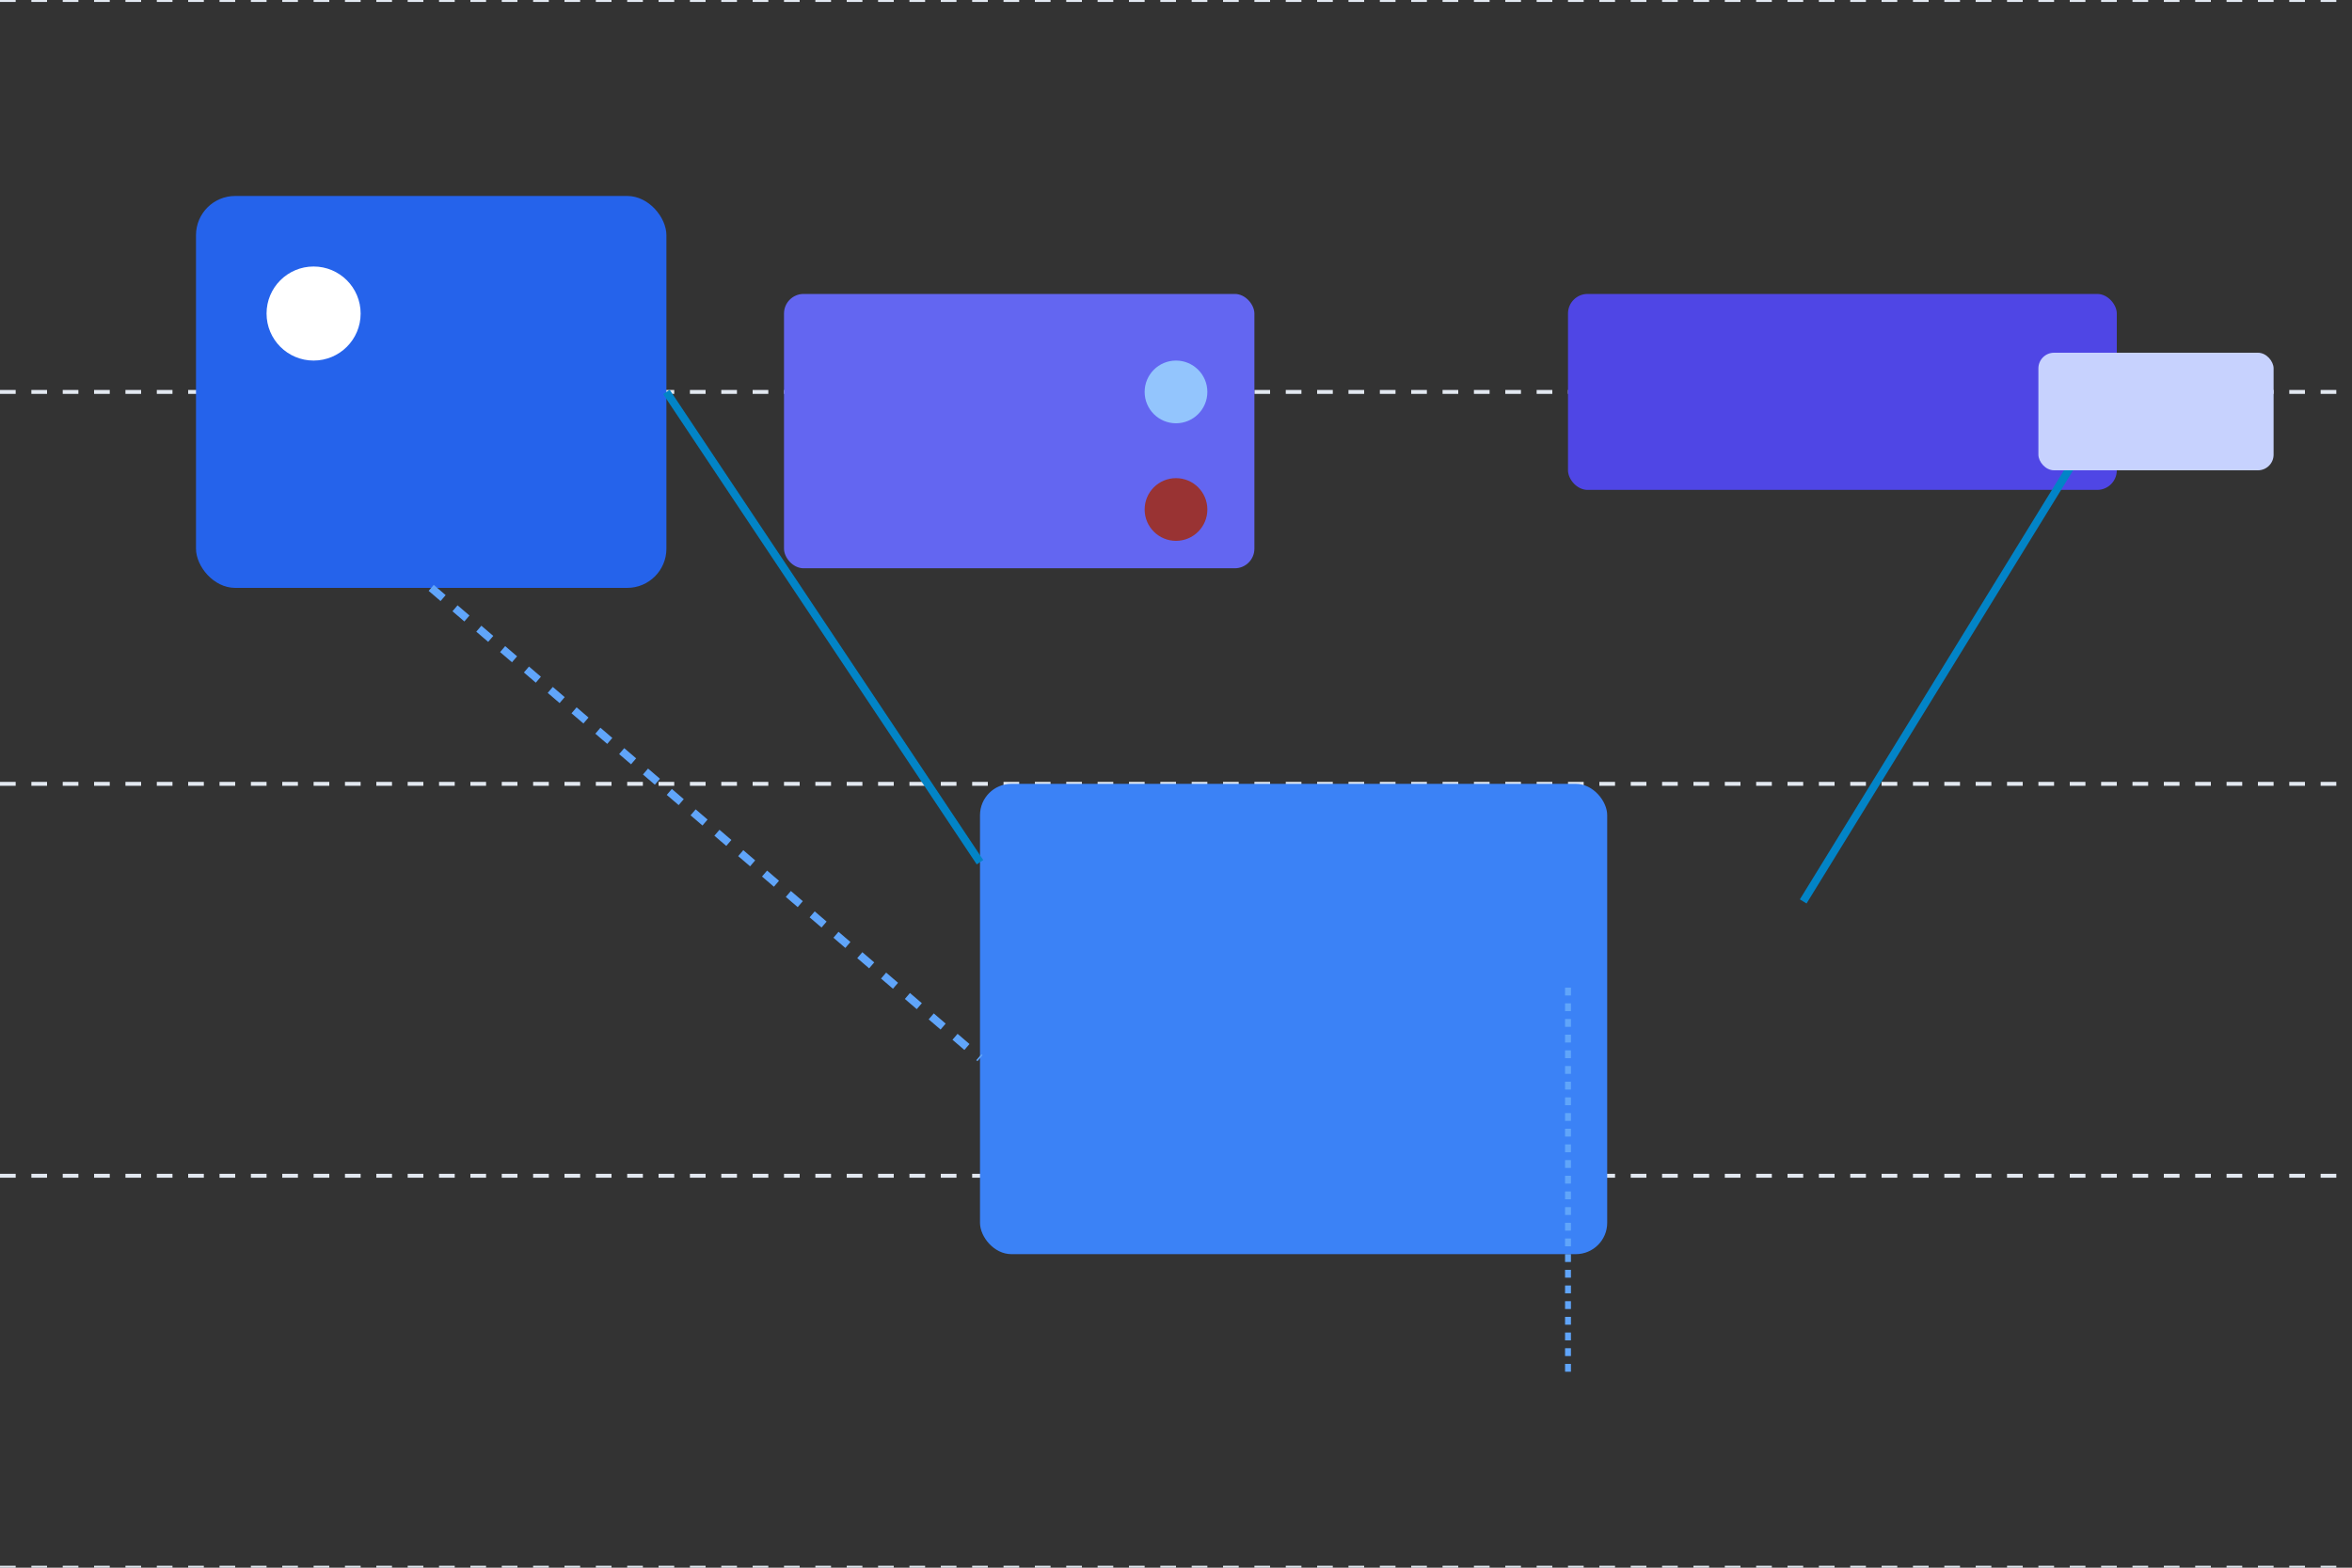 
<svg xmlns="http://www.w3.org/2000/svg" viewBox="0 0 600 400" class="w-full h-auto">
  <rect x="0" y="0" width="600" height="400" fill="#333333" stroke="none"/>
  <!-- Background grid lines -->
  <g stroke="#e2e8f0" stroke-width="1" stroke-dasharray="4 4">
    <line x1="0" y1="0" x2="600" y2="0"/>
    <line x1="0" y1="100" x2="600" y2="100"/>
    <line x1="0" y1="200" x2="600" y2="200"/>
    <line x1="0" y1="300" x2="600" y2="300"/>
    <line x1="0" y1="400" x2="600" y2="400"/>
  </g>

  <!-- Server cluster -->
  <rect x="50" y="50" width="120" height="100" rx="10" fill="#2563eb" class="group-server"/>
  <rect x="200" y="75" width="120" height="70" rx="5" fill="#6366f1" class="group-database"/>
  <rect x="400" y="75" width="140" height="50" rx="5" fill="#4f46e5" class="group-cloud"/>

  <!-- Application tier -->
  <rect x="250" y="200" width="160" height="120" rx="8" fill="#3b82f6" class="group-app"/>

  <!-- Network connections -->
  <line x1="170" y1="100" x2="250" y2="220" stroke="#0284c7" stroke-width="2" class="arrow-line"/>
  <line x1="540" y1="100" x2="460" y2="230" stroke="#0284c7" stroke-width="2" class="arrow-line"/>
  <line x1="110" y1="150" x2="250" y2="270" stroke="#60a5fa" stroke-width="2" stroke-dasharray="4 4" class="dotted-line"/>

  <!-- Icons -->
  <circle cx="80" cy="80" r="12" fill="#ffffff"/>
  <rect x="520" y="90" width="60" height="30" rx="4" fill="#c7d2fe"/>
  <path d="M400 350V250" stroke="#60a5fa" stroke-width="1.5" stroke-dasharray="2 2"/>

  <!-- Decorative elements -->
  <circle cx="300" cy="100" r="8" fill="#93c5fd" class="pulse"/>
  <circle cx="300" cy="130" r="8" fill="#933" class="glow"/>
</svg>

